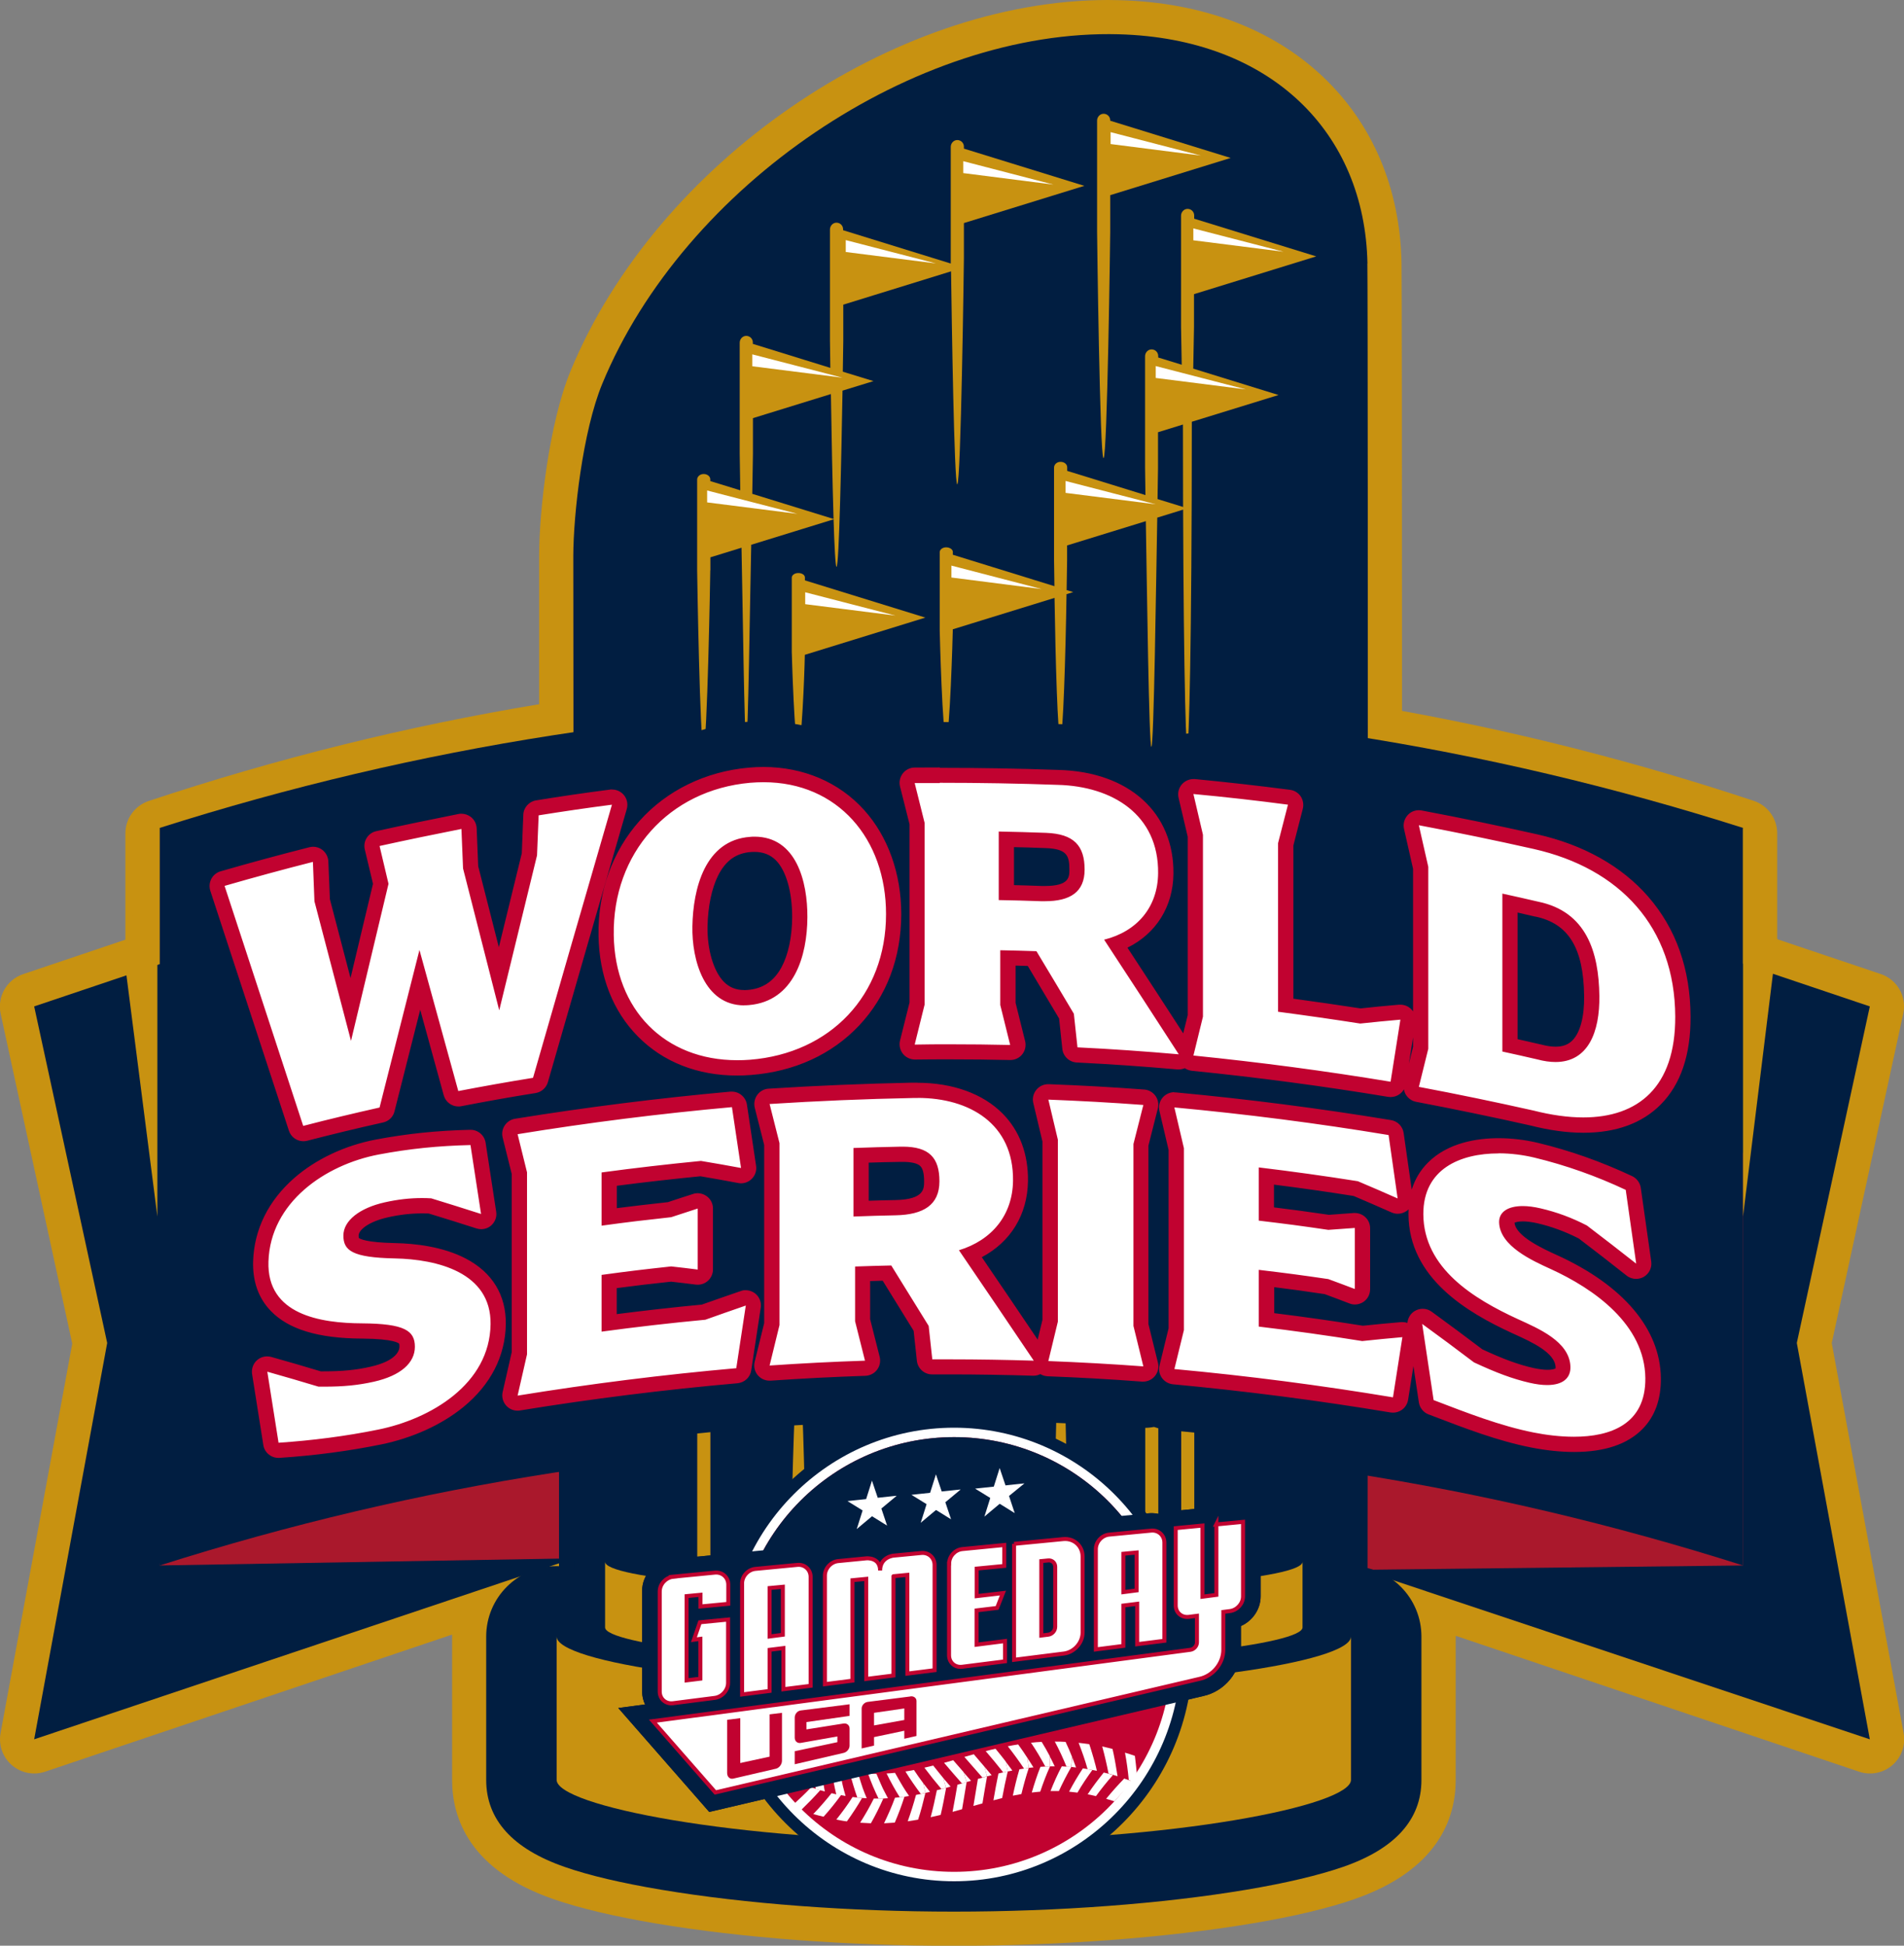 <?xml version="1.0" encoding="UTF-8"?><svg id="a" xmlns="http://www.w3.org/2000/svg" width="200" height="204.37" viewBox="0 0 200 204.37"><rect x="0" y="0" width="200" height="204.37" fill="#808080" stroke="none"/><g id="b"><path d="M192.4,141.12l7.52-34.65c.39-1.79-.63-3.58-2.36-4.16l-10.88-3.66v-11.12c0-1.55-.99-2.92-2.46-3.41-12.15-4.04-24.49-7.19-36.95-9.45,0-24.33-.02-45.43-.05-47.07-.16-7.82-3.02-14.58-8.27-19.55C133.65,3.03,126.27.26,117.62.02c-.41-.01-.82-.02-1.22-.02-22.65,0-47.45,17.11-56.46,38.95-2.27,5.49-3.3,14.67-3.31,19.44,0,1.11,0,8.03,0,15.58-13.83,2.29-27.53,5.68-41,10.16-1.47.49-2.46,1.86-2.46,3.41v11.16l-10.74,3.62c-1.73.58-2.75,2.38-2.36,4.16l7.52,34.65L.06,182.04c-.23,1.25.22,2.53,1.18,3.36.66.57,1.5.88,2.35.88.38,0,.77-.06,1.15-.19l42.75-14.4c0,.07,0,.14,0,.21v15.06c0,4.03,1.85,9.48,10.68,12.53,2.74.95,6.35,1.8,10.71,2.54,9.02,1.52,20.15,2.35,31.32,2.35s22.3-.84,31.32-2.35c4.36-.73,7.97-1.59,10.71-2.54,8.82-3.05,10.68-8.5,10.68-12.53v-15.06s0-.06,0-.08l42.37,14.27c.37.13.76.19,1.15.19.85,0,1.69-.3,2.35-.88.96-.83,1.41-2.11,1.18-3.36l-7.54-40.92Z" fill="#c89211"/><polygon points="152.81 91.03 196.41 105.71 188.74 141.06 196.41 182.69 141.91 164.5 152.81 91.03" fill="#011e41"/><polygon points="141.65 122.34 183.09 121.09 183.09 164.43 141.65 164.9 141.65 122.34" fill="#aa182c"/><polygon points="47.19 91.03 3.59 105.71 11.26 141.06 3.59 182.69 60.29 163.68 47.19 91.03" fill="#011e41"/><polygon points="60.29 121.13 19.74 120.27 16.78 164.43 60.29 163.68 60.29 121.13" fill="#aa182c"/><path d="M183.09,164.43c-54.36-17.29-111.96-17.29-166.31,0v-77.47c54.36-17.29,111.96-17.29,166.31,0v77.47" fill="#011e41"/><path d="M100.19,200.79c-10.98,0-21.9-.82-30.73-2.3-4.17-.7-7.58-1.5-10.13-2.39-5.48-1.9-8.26-4.97-8.26-9.14v-15.06c0-4.09,3.31-7.4,7.4-7.4,2.12,0,4.04.89,5.39,2.33,3.93,1.23,17.14,3.18,36.33,3.18s32.4-1.95,36.33-3.18c1.35-1.43,3.26-2.33,5.39-2.33,4.09,0,7.4,3.31,7.4,7.4v15.06c0,4.17-2.78,7.25-8.26,9.14-2.56.88-5.97,1.69-10.13,2.39-8.83,1.48-19.74,2.3-30.73,2.3" fill="#011e41"/><path d="M100.19,182.1c-9.06,0-17.92-.45-24.95-1.28-3.41-.4-6.19-.86-8.25-1.38-1.4-.35-2.49-.73-3.43-1.19-4.49-2.2-4.84-6.15-4.84-7.31v-18.27c0-4.09,3.31-1.16,7.4-1.16,1.65,0,3.17,5.66,4.39,6.57,3.48.76,14.18,1.72,29.67,1.72s26.19-.96,29.67-1.72c1.23-.91,2.75-1.44,4.39-1.44,4.09,0,7.4,3.31,7.4,7.4v6.9c0,1.16-.35,5.11-4.84,7.31-.94.46-2.03.84-3.43,1.19-2.06.52-4.84.98-8.25,1.38-7.02.82-15.88,1.28-24.95,1.28" fill="#011e41"/><path d="M143.64,27.67c-.27-13.73-10.09-23.63-26.11-24.07-21.36-.59-45.66,15.85-54.27,36.72-2.05,4.97-3.03,13.68-3.04,18.08-.01,5.69.15,116.98.01,121.13-.46,14.52,23.62,6.47,40.23,6.94,21.36.59,28.32-3.25,28.32-3.25,2.03-4.92,14.82.23,14.85-4.13.04-5.75.09-146.84,0-151.41" fill="#011e41"/><path d="M100.19,177.4c-23.04,0-41.72-2.8-41.72-5.51v15.06c0,2.71,18.68,6.43,41.72,6.43s41.72-3.72,41.72-6.43v-15.06c0,2.71-18.68,5.51-41.72,5.51" fill="#c89211"/><path d="M100.19,174.7c20.23,0,36.63-2.01,36.63-3.76v-6.9c0,1.75-16.4,3.16-36.63,3.16s-36.63-1.42-36.63-3.16v6.9c0,1.75,16.4,3.76,36.63,3.76" fill="#c89211"/><path d="M115.92,48.11c.39.01.7-23.37.7-23.75v-3.86l12.65-3.91-12.65-3.91v-.04c0-.39-.32-.7-.71-.69-.38.01-.67.34-.67.72v11.66c0,.38.29,23.77.67,23.78" fill="#c89211"/><path d="M125.44,30.89l12.82-3.96-12.82-3.96v-.34c0-.39-.32-.7-.71-.69-.38.01-.67.34-.67.72v11.66c0,.11.03,1.75.07,3.99l-2.47-.76v-.16c0-.39-.32-.7-.71-.69-.38.01-.67.34-.67.72v11.66c0,.08.01,1.21.04,2.92l-8.22-2.54v-.38c0-.32-.32-.58-.71-.57-.38,0-.67.28-.67.6v9.73c0,.07.01,1.12.04,2.73l-10.67-3.3v-.29c0-.27-.32-.49-.71-.49-.38,0-.67.24-.67.51v8.26c0,.27.29,11.22.67,11.23.39,0,.7-10.93.7-11.2v-.19l10.69-3.3c.1,6.51.33,14.69.61,14.69.29,0,.55-8.7.65-15.08l.7-.22-.69-.21c.03-1.82.05-3.03.05-3.1v-1.59l8.27-2.55c.11,6.54.33,23.7.58,23.71.27,0,.5-17.55.62-24.08l3.17-.98-3.14-.97c.03-1.91.05-3.19.05-3.28v-3.74l2.62-.81c0,22.48.27,33.86.45,33.86.18,0,.48-10.57.48-34.15l9.11-2.81-8.96-2.77c.05-2.42.08-4.22.08-4.34v-3.46Z" fill="#c89211"/><path d="M124.07,163.28c0,.39.32.7.71.69.38-.01.67-.34.67-.72v-17.19c0-.38-.29-30.73-.67-30.74-.39-.01-.7,30.32-.7,30.71v17.25Z" fill="#c89211"/><path d="M120.29,163.94c0,.39.32.7.71.69.38-.01.67-.34.67-.72v-16.86c0-.38-.29-16.22-.67-16.23-.39-.01-.7,15.81-.7,16.19v16.92Z" fill="#c89211"/><path d="M110.74,164.71c0,.32.32.58.71.57.38,0,.67-.28.67-.6v-6.15c0-.32-.29-18.47-.67-18.48-.39,0-.7,18.13-.7,18.45v6.2Z" fill="#c89211"/><path d="M98.73,158.25v6.87c0,.27.32.49.71.49.38,0,.67-.24.67-.51v-6.83c0-.27-.29-13.61-.67-13.62-.39,0-.7,13.33-.7,13.6" fill="#c89211"/><path d="M83.18,158.11v6.38c0,.26.32.47.71.46.38,0,.67-.23.67-.48v-6.34c0-.25-.29-14.82-.67-14.83-.39,0-.71,14.55-.71,14.81" fill="#c89211"/><path d="M74.62,59.9v-1.36l3.27-1.01c.12,5.5.3,20.33.49,20.34.21,0,.4-15.06.53-20.65l8.65-2.67c.09,2.92.2,4.98.31,4.99.27,0,.51-11.51.63-18.51l3.25-1-3.22-.99c.03-1.89.05-3.15.05-3.24v-3.8l11.32-3.5c.07,5.12.33,22.36.65,22.37.39.01.7-23.37.7-23.75v-3.69l12.65-3.91-12.65-3.91v-.21c0-.39-.32-.7-.71-.69-.38.01-.67.34-.67.72v11.66s0,.24,0,.59l-11.31-3.5v-.1c0-.39-.32-.7-.71-.69-.38.01-.67.34-.67.72v11.66c0,.08.01,1.18.04,2.87l-8.14-2.52v-.15c0-.39-.32-.7-.71-.69-.38.01-.67.34-.67.72v11.66c0,.1.02,1.64.06,3.84l-3.15-.97v-.18c0-.32-.32-.57-.71-.56-.38,0-.67.28-.67.58v9.52c0,.31.29,18.53.67,18.53.39,0,.71-18.19.71-18.51M79.09,47.68v-3.76l8.19-2.53c.06,3.99.16,9.28.28,13.12l-8.54-2.64c.04-2.39.07-4.09.07-4.2" fill="#c89211"/><path d="M73.95,163.96c.38,0,.67-.28.67-.58v-13.82c0-.31-.29-14.49-.67-14.49-.39,0-.71,14.15-.71,14.47v13.87c0,.32.32.57.71.56" fill="#c89211"/><path d="M84.55,60.96v-.31c0-.26-.32-.47-.71-.46-.38,0-.67.23-.67.48v7.81c0,.25.29,9.92.67,9.93.36,0,.66-7.4.7-9.63l12.66-3.91-12.65-3.91Z" fill="#c89211"/><path d="M29.24,154.75c-1.56,0-2.92-1.14-3.16-2.7l-1.18-7.46c-.17-1.08.22-2.17,1.04-2.9.59-.53,1.35-.81,2.13-.81.29,0,.58.04.87.12,2.02.57,3.12.89,4.99,1.46h.08c1.42,0,2.5-.07,3.56-.25-4.8-.09-8.16-1.2-10.28-3.4-1.59-1.65-2.38-3.87-2.3-6.41.12-3.77,1.8-7.18,4.85-9.85.46-.4.94-.78,1.45-1.14-1.13-.2-2.1-1.01-2.48-2.16-2.75-8.4-5.5-16.81-8.25-25.21-.27-.83-.19-1.73.21-2.49.41-.77,1.11-1.34,1.94-1.58,3.1-.9,6.25-1.76,9.38-2.55.26-.07.52-.1.79-.1.68,0,1.36.22,1.92.64.77.58,1.25,1.48,1.28,2.44l.15,3.79c.17.64.34,1.29.51,1.93.26-1.1.53-2.2.79-3.3l-.77-3.22c-.2-.84-.05-1.72.4-2.45.46-.73,1.19-1.24,2.03-1.43,2.87-.63,5.79-1.23,8.66-1.8.21-.04.41-.06.62-.06.71,0,1.42.24,1.99.69.73.58,1.18,1.45,1.22,2.39l.15,3.81c.18.71.36,1.41.54,2.12.28-1.16.57-2.31.85-3.47l.15-3.88c.06-1.52,1.19-2.79,2.69-3.04,2.58-.42,5.21-.8,7.81-1.14.14-.02.28-.03.41-.03.93,0,1.82.4,2.43,1.12.34.39.57.86.68,1.34,2.93-2.64,6.76-4.36,11.12-4.75.57-.05,1.14-.08,1.7-.08,4.64,0,8.81,1.78,11.74,5.03.74.81,1.38,1.71,1.94,2.67l-.91-3.65c-.24-.95-.03-1.96.57-2.74.6-.78,1.53-1.24,2.51-1.24.88,0,1.77-.01,2.65-.01,4.16,0,8.37.08,12.53.22,4.74.12,8.58,1.86,10.95,4.7-.16-.94.11-1.92.74-2.64.61-.7,1.49-1.1,2.41-1.1.1,0,.2,0,.3.01,3.34.31,6.72.69,10.06,1.13.91.12,1.72.62,2.24,1.38.51.76.68,1.7.45,2.59l-.94,3.65v14.51c1.83.26,3.67.53,5.5.81,1.44-.15,2.3-.23,3.86-.37,0,0,0,0,0,0v-12.51l-.91-4.01c-.24-1.05.07-2.16.82-2.93.61-.63,1.44-.98,2.31-.98.2,0,.4.02.6.06,4.05.77,8.14,1.61,12.16,2.51,10.84,2.44,17.34,10.19,17.38,20.72.02,4.45-1.2,7.94-3.61,10.37-1.83,1.84-4.31,2.97-7.24,3.32,1.28.49,2.55,1.03,3.81,1.62.98.46,1.66,1.38,1.81,2.45l1.1,7.75c.18,1.3-.44,2.57-1.57,3.23-.37.21-.77.35-1.18.4,2.43,2.61,3.73,5.6,3.76,8.81.04,3.34-1.29,5.39-2.41,6.53-1.88,1.9-4.67,2.87-8.29,2.87h0c-1.52,0-3.14-.17-4.83-.5-3.65-.72-7.17-2.07-10.57-3.38l-.48-.18c-.44-.17-.84-.43-1.15-.76-.04.03-.08.06-.12.09-.55.4-1.21.61-1.88.61-.18,0-.35-.01-.53-.04-7.51-1.25-15.16-2.24-22.73-2.94-.56-.05-1.1-.25-1.55-.57-.43.21-.91.32-1.4.32-.08,0-.16,0-.24,0-3.27-.24-6.59-.43-9.86-.55-.26-.01-.51-.05-.76-.12-.22.05-.44.07-.66.07-.03,0-.07,0-.1,0-2.88-.09-5.81-.14-8.7-.14-.61,0-1.22,0-1.83,0h-.02c-1.64,0-3.01-1.23-3.19-2.86l-.3-2.79c-.53-.87-.98-1.59-1.42-2.3v.35l.95,3.76c.24.94.04,1.94-.55,2.71-.58.77-1.49,1.24-2.45,1.27-3.29.11-6.62.28-9.9.51-.07,0-.15,0-.22,0-.55,0-1.08-.14-1.55-.4-.47.36-1.05.6-1.67.65-7.58.67-15.23,1.63-22.74,2.85-.17.03-.34.04-.51.04-.88,0-1.73-.36-2.34-1.01-.34-.36-.58-.79-.73-1.25-.5.54-1.04,1.05-1.64,1.54-2.48,2.02-5.79,3.53-9.32,4.25-3.52.71-7.08,1.18-10.89,1.43-.07,0-.14,0-.21,0M145.5,128.8c0,.06,0,.12,0,.17v6.41c0,.77-.28,1.5-.76,2.07.62-.06,1.22-.12,1.99-.18.26-.39.6-.72,1.01-.97.51-.31,1.09-.46,1.66-.46.1,0,.21,0,.31.02-1.64-1.78-2.93-4.02-3.29-6.8-.31-.04-.62-.12-.92-.25,0,0,0,0-.01,0M105.41,132.5c.84,1.23,1.68,2.47,2.52,3.71v-6.4c-.66,1.03-1.51,1.94-2.52,2.69M76.23,125.64c.18.4.27.84.27,1.29v6.41c0,.37-.07.74-.19,1.08.3-.1.63-.22.99-.34.34-.12.69-.17,1.04-.17.11,0,.23,0,.34.02v-8.16c-.27.07-.55.11-.84.11-.19,0-.39-.02-.58-.05-.38-.07-.71-.13-1.03-.19M48.3,130.17c1.55.59,2.85,1.4,3.86,2.39v-2.28c-.5.29-1.06.44-1.63.44-.33,0-.66-.05-.98-.15-.46-.15-.87-.28-1.25-.4M43.41,129.09c1.13.1,2.18.28,3.16.53-.55-.17-1.13-.35-1.82-.56-.14,0-.28,0-.42,0-.31,0-.61.01-.92.03M92.86,124.47c.35,0,.73-.02,1.16-.03.84-.02,1.27-.13,1.45-.21,0-.04,0-.1,0-.16,0-.17,0-.29-.02-.39-.14-.02-.35-.04-.64-.04h-.13c-.71.01-1.29.03-1.83.04v.79ZM148.43,117.3c.31.42.53.92.6,1.46l.26,1.81c1.2-1.05,2.7-1.8,4.45-2.22-1.77-.36-3.54-.71-5.3-1.05,0,0-.01,0-.01,0M50.76,117.37c.25.11.47.26.68.43.07-.16.15-.31.25-.46.04-.06.07-.11.11-.16-.35.06-.7.13-1.05.19M42.98,117.11c-.04.15-.09.29-.14.43,1.13-.14,2.27-.25,3.44-.33-.58-.41-1.02-1.02-1.23-1.76l-.86-3.12c-.4,1.59-.81,3.19-1.21,4.79M101.56,112.88c1.95.63,3.63,1.63,4.95,2.96.19.2.38.4.55.6l-.05-.21c-.23-.97,0-2,.64-2.78.61-.74,1.52-1.17,2.48-1.17.04,0,.08,0,.12,0,.24,0,.48.02.72.03-.53-.51-.89-1.2-.97-1.98l-.3-2.84c-.47-.79-.94-1.58-1.41-2.37v.02l.95,3.82c.24.97.02,2-.61,2.78-.61.76-1.53,1.2-2.5,1.2-.02,0-.05,0-.07,0-1.49-.03-2.99-.06-4.48-.07M62.09,103.58c-1.02,3.52-2.03,7.03-3.03,10.52-.12.42-.32.8-.59,1.13,4.33-.64,8.68-1.19,13.03-1.65-4.56-1.64-7.94-5.22-9.41-9.99M93.81,105.57c-1.69,2.93-4.19,5.3-7.27,6.87,2.5-.12,5-.21,7.49-.27-.17-.14-.32-.3-.46-.47-.62-.78-.84-1.8-.6-2.77l.84-3.36ZM162.18,108.15s.08.02.11.03c.42.11.79.17,1.09.17.46,0,.58-.12.64-.19.37-.37.79-1.52.76-3.52-.06-5.22-1.85-6.36-3.78-6.77v10.02c.35.08.73.17,1.17.27M120.67,100.03c.83,1.26,1.65,2.53,2.47,3.79v-6.33c-.66.98-1.49,1.84-2.47,2.54M79.24,91.08c-.07,0-.15,0-.23,0-2.69.18-3.06,4.44-3.1,6.26-.04,1.95.47,3.86,1.25,4.64.23.24.49.39,1,.39.08,0,.15,0,.23-.01,2.76-.24,3.19-3.89,3.2-6.04.01-2.17-.48-4.08-1.24-4.85-.21-.21-.49-.4-1.12-.4M109.44,91.45c.1,0,.21,0,.31,0,.48,0,.79-.04.97-.09,0-.01,0-.02,0-.03,0-.26-.02-.43-.04-.54-.15-.04-.44-.1-.93-.12-.63-.02-1.16-.04-1.65-.06v.79c.4.01.84.03,1.34.04" fill="#fff"/><path d="M80.21,82.16c7.8,0,12.87,5.97,12.86,13.86,0,8.54-5.87,14.62-14.28,15.29-.46.04-.91.05-1.36.05-7.6,0-12.83-5.29-12.96-13.13-.14-8.61,5.78-15.25,14.32-16.01.48-.04.95-.06,1.41-.06M78.17,105.59c.16,0,.33,0,.51-.02,4.73-.41,6.11-5.16,6.13-9.22.02-3.75-1.16-8.47-5.57-8.47-.14,0-.29,0-.44.02-4.79.33-6.01,5.5-6.08,9.39-.07,3.53,1.24,8.31,5.45,8.31M98.71,82.22c4.14,0,8.27.07,12.41.22,5.71.15,10.59,3.12,10.52,9.29-.04,3.57-2.22,6.11-5.67,6.97,2.63,4,5.24,8.02,7.84,12.04-3.54-.31-7.09-.56-10.64-.73-.15-1.41-.23-2.12-.38-3.54-1.3-2.19-2.61-4.38-3.93-6.57-1.52-.05-2.28-.07-3.8-.1v5.75c.42,1.68.63,2.52,1.04,4.2-2.11-.05-4.22-.07-6.33-.07-1.23,0-2.47,0-3.7.02.42-1.68.63-2.52,1.04-4.19v-19.11c-.42-1.67-.63-2.5-1.04-4.17.88,0,1.75-.01,2.63-.01M109.75,94.66c2.66,0,4.18-.96,4.18-3.32,0-2.52-1.13-3.75-4.05-3.86-1.99-.07-2.98-.1-4.97-.14v7.2c1.77.03,2.66.06,4.43.12.14,0,.28,0,.42,0M125.35,83.4c3.32.31,6.63.69,9.94,1.12-.42,1.62-.62,2.43-1.04,4.04v17.71c2.88.38,5.75.79,8.63,1.24,1.69-.18,2.53-.26,4.22-.41-.41,2.61-.62,3.91-1.03,6.52-6.88-1.14-13.77-2.06-20.71-2.75.4-1.63.6-2.45,1-4.08v-19.11c-.4-1.71-.6-2.57-1-4.27M64.28,84.52h0M64.28,84.52c-2.78,9.56-5.54,19.12-8.29,28.69-2.62.42-5.24.89-7.85,1.39-1.36-4.94-2.72-9.88-4.08-14.82-1.4,5.51-2.8,11.03-4.19,16.55-2.68.6-5.36,1.24-8.02,1.93-2.75-8.41-5.5-16.81-8.26-25.21,3.08-.89,6.17-1.73,9.28-2.52.07,1.66.1,2.48.16,4.14,1.28,4.89,2.56,9.77,3.84,14.66,1.31-5.5,2.62-11,3.94-16.5-.38-1.59-.57-2.38-.94-3.97,2.86-.63,5.72-1.22,8.6-1.79.07,1.66.1,2.49.16,4.15,1.27,4.97,2.53,9.93,3.8,14.9,1.32-5.42,2.64-10.85,3.97-16.27.07-1.68.1-2.52.17-4.21,2.56-.41,5.14-.79,7.71-1.12M149.04,86.68c4.03.77,8.05,1.59,12.05,2.49,9.06,2.04,14.84,8.2,14.88,17.61.03,7.41-3.9,10.59-9.66,10.59-1.61,0-3.37-.25-5.22-.72-4.01-.9-8.02-1.73-12.05-2.49.4-1.6.59-2.4.99-4v-19.11c-.4-1.75-.59-2.62-.99-4.36M163.39,111.55c3.43,0,4.66-3.14,4.61-6.95-.06-4.6-1.37-8.85-6.42-9.89-1.51-.35-2.26-.52-3.77-.85v16.59c1.46.32,2.19.48,3.65.82.71.19,1.35.28,1.93.28M147.1,107.1h0M96.39,115.32c5.45,0,10.1,2.72,10.02,8.71-.05,3.62-2.24,6.24-5.68,7.29,2.63,3.86,5.25,7.72,7.86,11.6-2.93-.09-5.86-.14-8.8-.14-.62,0-1.24,0-1.86,0-.15-1.41-.23-2.11-.38-3.51-1.57-2.55-2.36-3.82-3.93-6.35-1.52.03-2.28.06-3.8.11v5.75c.42,1.66.63,2.48,1.04,4.14-3.34.11-6.68.28-10.02.51.42-1.7.63-2.55,1.04-4.25v-19.11c-.42-1.64-.63-2.47-1.04-4.11,5.01-.32,10.01-.53,15.03-.63.17,0,.34,0,.52,0M89.65,127.78c1.77-.07,2.66-.09,4.43-.13,2.92-.06,4.6-1.09,4.6-3.57s-1.08-3.64-3.86-3.64c-.06,0-.13,0-.2,0-1.99.04-2.98.07-4.97.14v7.2M110.12,115.5c3.33.13,6.65.31,9.98.56-.42,1.64-.63,2.46-1.04,4.1v19.11c.42,1.7.63,2.55,1.04,4.25-3.32-.25-6.65-.44-9.98-.56.4-1.66.6-2.48,1-4.14v-19.11c-.4-1.69-.6-2.53-1-4.22M76.88,116.26c.38,2.57.58,3.85.96,6.42-1.68-.31-2.53-.46-4.21-.75-3.49.34-6.97.74-10.44,1.21v5.59c2.92-.39,4.39-.57,7.31-.89,1.12-.37,1.67-.55,2.79-.91v6.41c-1.12-.14-1.67-.21-2.79-.33-2.93.32-4.39.49-7.31.89v5.96c3.62-.49,7.26-.91,10.9-1.25,1.7-.61,2.55-.9,4.25-1.49-.4,2.63-.6,3.95-1,6.58-7.7.68-15.34,1.64-22.97,2.88.4-1.74.6-2.61.99-4.34v-19.11c-.4-1.61-.6-2.41-.99-4.01,7.48-1.22,14.97-2.16,22.51-2.84M123.35,116.32c7.54.7,15.03,1.66,22.51,2.9.38,2.66.57,4,.95,6.66-1.67-.74-2.51-1.1-4.18-1.81-3.46-.55-6.93-1.03-10.41-1.45v5.59c2.93.35,4.39.54,7.31.97,1.11-.08,1.67-.12,2.78-.2v6.41c-1.11-.42-1.67-.63-2.78-1.04-2.92-.43-4.38-.62-7.31-.97v5.96c3.63.43,7.26.94,10.87,1.52,1.69-.18,2.53-.26,4.22-.41-.4,2.53-.6,3.79-.99,6.32-7.63-1.27-15.26-2.26-22.96-2.97.4-1.64.6-2.45,1-4.09v-19.11c-.4-1.71-.6-2.56-1-4.27M49.42,120.27c.45,2.9.67,4.34,1.11,7.24-2.1-.67-3.14-1-5.23-1.64-.32-.02-.64-.03-.96-.03-1.28,0-2.55.14-3.93.45-2.63.58-4.34,1.91-4.34,3.49s.93,2.31,5.41,2.4c4.39.09,10.12,1.44,10.05,6.9-.09,6.32-6.32,9.97-11.81,11.08-3.45.7-6.92,1.14-10.46,1.38-.39-2.49-.79-4.97-1.18-7.46,2.15.61,3.22.92,5.38,1.57.19,0,.38,0,.56,0,2.07,0,3.59-.15,5.25-.52,2.83-.64,4.31-1.98,4.31-3.67s-1.08-2.43-5.54-2.46c-4.37-.02-10.03-.9-9.84-6.5.2-6.21,5.96-10.16,11.56-11.23,3.27-.62,6.31-.93,9.67-1M157.42,121.14c1.29,0,2.58.17,3.75.45,3.28.79,6.52,1.94,9.6,3.39.37,2.58.73,5.16,1.1,7.75-2.07-1.62-3.1-2.43-5.18-4.01-1.59-.82-3.15-1.4-4.87-1.8-.68-.16-1.31-.24-1.86-.24-1.57,0-2.53.62-2.49,1.74.09,2.46,3.46,3.98,5.41,4.87,4.56,2.08,9.89,5.83,9.95,11.46.05,4.86-3.69,6.16-7.5,6.16-1.46,0-2.94-.19-4.21-.44-3.54-.7-7.08-2.09-10.53-3.41-.4-2.67-.8-5.33-1.2-8,2.18,1.59,3.27,2.4,5.44,4.04,2.39,1.11,4.03,1.72,5.83,2.14.7.16,1.31.24,1.85.24,1.64,0,2.5-.72,2.45-1.95-.1-2.63-3.37-3.99-5.53-4.98-4.61-2.11-9.89-5.33-9.92-11.01-.02-4.78,3.9-6.38,7.89-6.38M78.34,137.12h0M147.3,140.44h0M80.21,75.75c-.65,0-1.32.03-1.98.09-3.83.34-7.31,1.56-10.26,3.45-1-.71-2.21-1.14-3.51-1.17-.06,0-.12,0-.19,0-.07,0-.14,0-.21,0-.24,0-.49.03-.72.06-2.6.34-5.22.72-7.81,1.14-1.56.25-2.92,1.06-3.88,2.2-.97-.56-2.08-.85-3.2-.85-.41,0-.83.04-1.24.12-2.9.57-5.84,1.18-8.73,1.82-1.3.29-2.47.97-3.36,1.94-.72-.27-1.49-.41-2.27-.41-.52,0-1.05.06-1.57.2-3.17.8-6.36,1.67-9.49,2.58-1.67.48-3.07,1.63-3.88,3.16-.81,1.54-.96,3.34-.42,4.99,2.79,8.51,5.57,16.99,8.25,25.21.15.44.33.86.56,1.25-2.81,3.03-4.41,6.8-4.54,10.8-.1,3.12.81,5.46,1.9,7.11-1.55,1.45-2.28,3.58-1.95,5.68l1.18,7.46c.5,3.13,3.2,5.41,6.33,5.41.14,0,.28,0,.43-.01,3.95-.26,7.65-.75,11.32-1.49,3.74-.76,7.27-2.31,10.06-4.4,1,.61,2.15.93,3.33.93.34,0,.69-.03,1.03-.08,7.43-1.21,15.01-2.16,22.51-2.82.58-.05,1.13-.18,1.65-.37.42.09.85.13,1.28.13.15,0,.3,0,.45-.02,3.24-.23,6.54-.39,9.78-.5,1.24-.04,2.43-.44,3.43-1.13.99.63,2.17.99,3.42.99.01,0,.03,0,.04,0,.6,0,1.21,0,1.82,0,2.85,0,5.74.05,8.59.14.07,0,.14,0,.21,0,.18,0,.37,0,.55-.02.25.04.5.06.75.07,3.24.12,6.51.31,9.74.55.16.01.32.02.48.02.38,0,.76-.03,1.13-.1.49.17,1,.29,1.53.33,7.5.69,15.07,1.68,22.5,2.91.35.06.7.09,1.05.09.59,0,1.18-.08,1.75-.24.08.04.16.07.25.1l.48.18c3.53,1.35,7.18,2.76,11.1,3.53,1.89.37,3.73.56,5.45.56,4.51,0,8.06-1.29,10.57-3.82,1.55-1.57,3.39-4.37,3.34-8.82-.03-2.85-.83-5.54-2.34-7.99,1.06-1.35,1.55-3.09,1.3-4.85l-1.1-7.75c-.16-1.12-.6-2.15-1.27-3.02.71-.49,1.38-1.04,1.99-1.66,3.04-3.05,4.57-7.31,4.55-12.65-.03-6.09-1.97-11.54-5.63-15.75-3.45-3.97-8.38-6.77-14.25-8.09-4.06-.91-8.19-1.76-12.27-2.54-.4-.08-.8-.11-1.19-.11-1.72,0-3.39.7-4.61,1.96-1.5,1.56-2.12,3.76-1.64,5.87l.83,3.66v9.23c-.19.02-.38.04-.58.06-.79-.12-1.58-.24-2.37-.35v-11.32l.84-3.26c.46-1.78.13-3.66-.9-5.18-1.03-1.52-2.66-2.53-4.48-2.76-3.37-.44-6.79-.83-10.17-1.15-.2-.02-.4-.03-.6-.03-1.62,0-3.18.62-4.37,1.72-2.71-1.66-6.01-2.58-9.66-2.68-4.18-.15-8.43-.22-12.61-.22-.89,0-1.78,0-2.68.01-1.97.01-3.82.93-5.02,2.49-.11.14-.22.29-.31.44-3.03-1.95-6.63-3-10.49-3" fill="#011e41"/><path d="M29.24,152.34c-.39,0-.73-.28-.79-.68l-1.18-7.46c-.04-.27.06-.54.26-.72.15-.13.34-.2.53-.2.07,0,.15.01.22.03,2.14.61,3.2.92,5.29,1.54.15,0,.3,0,.44,0,2.03,0,3.5-.15,5.07-.5,1.38-.31,3.69-1.1,3.69-2.89,0-.76,0-1.63-4.74-1.66-4.35-.02-7.3-.9-9.01-2.67-1.14-1.19-1.69-2.76-1.63-4.66.1-3.09,1.49-5.9,4.03-8.12,2.17-1.91,5.08-3.28,8.19-3.87,3.22-.61,6.34-.94,9.8-1.02h.02c.39,0,.73.29.79.68l1.11,7.24c.04.27-.06.55-.27.73-.15.13-.33.19-.52.19-.08,0-.17-.01-.25-.04-2.06-.66-3.09-.98-5.13-1.6-.28-.01-.55-.02-.83-.02-1.23,0-2.46.14-3.75.43-2.22.49-3.72,1.58-3.72,2.71,0,.74,0,1.5,4.63,1.6,6.95.14,10.9,2.95,10.83,7.71-.04,3.1-1.49,5.91-4.17,8.1-2.18,1.78-5.12,3.11-8.28,3.75-3.41.69-6.87,1.15-10.57,1.39-.02,0-.04,0-.05,0M165.34,151.7c-1.34,0-2.85-.16-4.37-.46-3.45-.68-6.87-1.99-10.18-3.26l-.48-.18c-.27-.1-.46-.34-.51-.63l-1.2-8c-.05-.32.1-.64.38-.8.13-.08.27-.12.41-.12.17,0,.33.05.47.15,2.16,1.58,3.23,2.38,5.38,4,2.33,1.09,3.91,1.66,5.6,2.05.62.14,1.18.21,1.67.21.67,0,1.18-.14,1.43-.4.16-.17.23-.4.22-.71-.08-2.01-2.77-3.24-4.74-4.14l-.32-.15c-4.45-2.04-10.36-5.48-10.38-11.73,0-2,.61-3.63,1.83-4.86,1.92-1.93,4.79-2.33,6.86-2.33,1.29,0,2.65.16,3.94.47,3.29.79,6.57,1.95,9.75,3.45.24.11.41.35.45.61l1.1,7.74c.05.32-.11.64-.39.81-.12.07-.26.11-.4.11-.18,0-.35-.06-.49-.17-2.06-1.62-3.08-2.41-5.11-3.96-1.55-.79-3.02-1.33-4.62-1.7-.61-.14-1.18-.21-1.68-.21-.71,0-1.27.15-1.52.42-.08.08-.18.22-.17.49.07,1.95,3.21,3.38,4.9,4.15l.05.02c3.86,1.76,10.35,5.68,10.42,12.18.02,2.01-.56,3.63-1.72,4.81-1.41,1.43-3.63,2.16-6.58,2.16h0ZM146.31,147.57s-.09,0-.13-.01c-7.57-1.26-15.27-2.26-22.9-2.97-.23-.02-.44-.14-.58-.33-.14-.19-.18-.43-.13-.66l.98-4v-18.93l-.98-4.18c-.06-.25,0-.51.18-.71.15-.18.37-.27.6-.27.02,0,.05,0,.07,0,7.52.7,15.11,1.67,22.56,2.9.35.06.61.33.66.68l.95,6.66c.04.29-.08.58-.31.75-.14.11-.31.16-.48.16-.11,0-.22-.02-.32-.07-1.64-.72-2.45-1.08-4.08-1.77-3.11-.49-6.26-.94-9.39-1.32v3.97c2.46.3,3.89.49,6.53.88,1.06-.08,1.61-.12,2.7-.19.02,0,.04,0,.05,0,.2,0,.4.08.55.22.16.15.25.36.25.59v6.41c0,.26-.13.51-.35.66-.14.09-.29.14-.45.14-.1,0-.19-.02-.29-.05-1.08-.41-1.63-.62-2.69-1.01-2.55-.38-3.97-.57-6.31-.85v4.34c3.36.41,6.75.89,10.09,1.42,1.63-.17,2.46-.25,4.13-.4.02,0,.05,0,.07,0,.22,0,.43.09.59.25.17.18.24.43.21.67l-.99,6.32c-.03.21-.15.4-.32.53-.14.1-.3.15-.47.15M54.37,147.38c-.22,0-.43-.09-.58-.25-.18-.19-.26-.47-.2-.73l.97-4.26v-18.93l-.97-3.92c-.05-.22-.01-.45.11-.63.12-.19.32-.31.54-.35,7.46-1.21,15.05-2.17,22.57-2.85.02,0,.05,0,.07,0,.39,0,.73.29.79.68l.96,6.42c.04.26-.05.51-.24.69-.15.15-.35.23-.56.23-.05,0-.1,0-.15-.01-1.66-.31-2.48-.45-4.09-.73-3.19.31-6.42.68-9.61,1.1v3.97c2.34-.31,3.77-.48,6.34-.76,1.06-.35,1.62-.53,2.72-.88.08-.03.16-.04.24-.04.17,0,.33.05.47.15.21.15.33.39.33.65v6.41c0,.23-.1.45-.27.6-.15.13-.34.2-.53.2-.03,0-.07,0-.1,0-1.08-.14-1.64-.2-2.69-.32-2.65.29-4.07.46-6.51.78v4.34c3.29-.43,6.62-.81,9.92-1.12,1.65-.59,2.48-.88,4.17-1.46.08-.03.17-.04.26-.04.19,0,.37.06.51.19.21.18.32.46.28.74l-1,6.58c-.06.37-.35.65-.72.68-7.64.68-15.35,1.64-22.91,2.87-.04,0-.09.01-.13.01M120.04,144.33c-3.3-.25-6.65-.43-9.95-.56-.24,0-.46-.13-.61-.32-.07-.09-.12-.19-.14-.3-.02.05-.04.1-.06.15-.14.26-.41.41-.7.41,0,0-.02,0-.03,0-2.91-.09-5.86-.14-8.78-.14-.62,0-1.23,0-1.85,0,0,0,0,0,0,0-.41,0-.75-.31-.8-.72l-.36-3.33c-1.43-2.32-2.21-3.58-3.59-5.81-.99.02-1.65.04-2.56.07v4.88l1.02,4.05c.06.23,0,.48-.14.68-.15.19-.37.31-.61.32-3.32.11-6.68.28-9.99.51-.02,0-.04,0-.06,0-.24,0-.46-.1-.61-.29-.16-.2-.23-.46-.17-.71l1.02-4.15v-18.92l-1.02-4.01c-.06-.23-.01-.48.13-.67.14-.19.36-.31.6-.33,4.99-.32,10.06-.53,15.07-.63.17,0,.35,0,.53,0,3.5,0,6.49,1.07,8.4,3.01,1.64,1.66,2.45,3.85,2.42,6.51-.05,3.51-1.98,6.31-5.24,7.68,2.42,3.55,4.86,7.16,7.28,10.75.05.08.09.17.11.26l.97-3.99v-18.92l-.98-4.13c-.06-.24,0-.5.16-.69.15-.19.38-.29.62-.29.01,0,.02,0,.03,0,3.33.13,6.69.32,10.01.56.24.02.45.14.59.33.14.19.18.44.13.67l-1.02,4.01v18.92l1.02,4.16c.06.25,0,.51-.17.71-.15.18-.38.28-.61.28-.02,0-.04,0-.06,0M90.45,126.95c1.27-.04,2.13-.07,3.61-.1,3.36-.07,3.81-1.44,3.81-2.77,0-1.04-.21-1.75-.64-2.17-.46-.45-1.25-.67-2.41-.67h-.18c-1.71.03-2.67.06-4.19.11v5.6ZM31.85,119.06c-.34,0-.65-.22-.76-.55-2.75-8.41-5.5-16.81-8.26-25.21-.07-.21-.05-.43.05-.62.1-.19.28-.34.48-.4,3.07-.89,6.2-1.74,9.3-2.53.07-.02.13-.02.2-.02.17,0,.34.06.48.16.19.14.31.37.32.61l.16,4.05,3.01,11.48c1.05-4.4,2.1-8.8,3.15-13.2l-.9-3.78c-.05-.21-.01-.43.1-.61s.3-.31.51-.36c2.86-.63,5.75-1.23,8.61-1.79.05-.01.1-.02.16-.02.18,0,.35.06.5.17.18.15.29.36.3.6l.16,4.06c.99,3.9,1.99,7.8,2.98,11.7,1.06-4.36,2.12-8.71,3.19-13.06l.16-4.12c.01-.38.3-.7.67-.76,2.56-.41,5.16-.79,7.74-1.13.03,0,.07,0,.1,0,.23,0,.46.1.61.28.18.21.24.49.16.75-2.78,9.56-5.57,19.21-8.29,28.69-.09.3-.34.52-.64.57-2.6.42-5.23.88-7.82,1.39-.05.01-.1.01-.15.01-.35,0-.67-.24-.77-.59-1.09-3.97-2.18-7.93-3.27-11.9-1.15,4.54-2.3,9.07-3.44,13.61-.07.29-.31.52-.6.59-2.66.59-5.35,1.24-7.99,1.92-.07.02-.13.03-.2.03M166.31,118.17c-1.66,0-3.48-.25-5.42-.75-3.96-.89-8.01-1.72-12-2.48-.22-.04-.41-.17-.53-.35s-.16-.41-.1-.63l.97-3.9v-18.93l-.97-4.27c-.06-.26.02-.54.2-.73.15-.16.36-.24.58-.24.05,0,.1,0,.15.01,4.02.76,8.09,1.6,12.08,2.5,9.81,2.21,15.46,8.91,15.51,18.39.02,3.79-.96,6.71-2.91,8.66-1.8,1.81-4.34,2.73-7.55,2.73h0ZM158.61,109.8c1.09.24,1.79.4,3.03.69.65.18,1.23.26,1.75.26.98,0,1.75-.29,2.35-.9.98-1,1.49-2.81,1.46-5.24-.07-5.42-1.9-8.32-5.78-9.11-1.16-.27-1.87-.43-2.81-.64v14.95ZM146.07,114.43s-.09,0-.13-.01c-6.83-1.13-13.78-2.05-20.66-2.74-.23-.02-.44-.15-.57-.33-.07-.1-.11-.21-.13-.32-.02.05-.04.09-.07.14-.15.24-.41.39-.69.39-.02,0-.05,0-.07,0-3.51-.31-7.08-.55-10.61-.73-.39-.02-.72-.32-.76-.72l-.36-3.36c-1.2-2.02-2.4-4.03-3.61-6.04-.97-.03-1.64-.05-2.54-.07v4.84l1.02,4.11c.06.24,0,.5-.15.69-.15.19-.38.3-.63.3h-.02c-2.1-.05-4.22-.07-6.32-.07-1.22,0-2.46,0-3.68.03h-.01c-.24,0-.48-.11-.63-.3-.15-.19-.21-.45-.15-.69l1.02-4.1v-18.92l-1.02-4.07c-.06-.24,0-.49.14-.69.15-.19.38-.31.63-.31.88,0,1.76,0,2.64,0,4.13,0,8.31.07,12.44.22,6.92.18,11.36,4.14,11.29,10.1-.04,3.51-1.97,6.22-5.22,7.41,2.43,3.7,4.87,7.45,7.26,11.15.06.09.1.18.11.28l.95-3.89v-18.93l-.98-4.18c-.06-.25,0-.51.18-.71.15-.18.37-.27.6-.27.02,0,.05,0,.08,0,3.31.31,6.66.69,9.97,1.12.23.03.43.16.56.35.13.19.17.43.11.65l-1.01,3.95v16.91c2.61.35,5.24.73,7.84,1.13,1.63-.17,2.46-.25,4.13-.4.02,0,.05,0,.07,0,.22,0,.43.09.59.25.17.18.24.43.21.67l-1.03,6.52c-.03.21-.15.4-.32.52-.14.1-.3.15-.47.15M105.7,93.75c1.3.03,2.16.05,3.66.1.13,0,.26,0,.39,0,2.97,0,3.38-1.28,3.38-2.52,0-2.46-1.2-2.98-3.28-3.06-1.7-.06-2.66-.09-4.14-.12v5.6ZM77.44,112.16c-8.1,0-13.63-5.6-13.76-13.92-.15-9.1,6.04-16.02,15.05-16.82.5-.04,1-.07,1.48-.07,4.01,0,7.45,1.46,9.95,4.23,2.4,2.65,3.71,6.35,3.71,10.43,0,8.91-6.04,15.37-15.02,16.09-.48.04-.95.06-1.42.06h0ZM79.24,88.68c-.13,0-.26,0-.39.01-4.67.32-5.29,6.13-5.34,8.61-.04,2.08.44,4.85,1.93,6.37.74.75,1.62,1.12,2.72,1.12.14,0,.29,0,.44-.02,4.84-.42,5.39-6.03,5.4-8.42.02-2.91-.69-5.3-1.94-6.56-.74-.75-1.67-1.11-2.82-1.11" fill="#fff"/><path d="M80.21,82.16c7.8,0,12.87,5.97,12.86,13.86,0,8.54-5.87,14.62-14.28,15.29-.46.04-.91.05-1.36.05-7.6,0-12.84-5.29-12.96-13.13-.14-8.61,5.78-15.25,14.32-16.01.48-.04.95-.06,1.41-.06M78.17,105.59c.16,0,.33,0,.51-.02,4.73-.41,6.11-5.16,6.13-9.22.02-3.75-1.16-8.47-5.56-8.47-.14,0-.29,0-.44.02-4.79.33-6.01,5.5-6.08,9.39-.07,3.53,1.24,8.31,5.45,8.31M98.72,82.22c4.14,0,8.27.07,12.41.22,5.71.15,10.59,3.12,10.52,9.29-.04,3.57-2.22,6.11-5.67,6.97,2.63,4,5.24,8.02,7.84,12.04-3.54-.31-7.09-.56-10.64-.73-.15-1.41-.23-2.12-.38-3.53-1.3-2.19-2.61-4.38-3.93-6.57-1.52-.05-2.28-.07-3.8-.1v5.75c.42,1.68.63,2.52,1.04,4.2-2.11-.05-4.22-.07-6.33-.07-1.23,0-2.47,0-3.7.03.42-1.68.63-2.52,1.04-4.19v-19.11c-.42-1.67-.63-2.5-1.04-4.17.88,0,1.75,0,2.63,0M109.75,94.66c2.66,0,4.18-.96,4.18-3.32,0-2.52-1.13-3.75-4.05-3.86-1.99-.07-2.98-.1-4.97-.14v7.2c1.77.03,2.66.06,4.43.12.14,0,.28,0,.42,0M125.35,83.4c3.32.31,6.63.68,9.94,1.12-.42,1.62-.62,2.43-1.04,4.04v17.71c2.88.38,5.75.79,8.63,1.24,1.69-.18,2.53-.26,4.22-.41-.41,2.61-.62,3.91-1.03,6.52-6.88-1.14-13.77-2.05-20.71-2.75.4-1.63.6-2.45,1-4.08v-19.11c-.4-1.71-.6-2.57-1-4.27M64.28,84.52h0M64.28,84.52c-2.78,9.56-5.54,19.12-8.29,28.69-2.62.42-5.24.89-7.85,1.39-1.36-4.94-2.72-9.88-4.08-14.82-1.4,5.52-2.8,11.03-4.19,16.55-2.68.6-5.36,1.24-8.02,1.93-2.75-8.41-5.5-16.81-8.26-25.21,3.08-.89,6.17-1.73,9.28-2.52.07,1.66.1,2.48.16,4.14,1.28,4.89,2.56,9.77,3.84,14.66,1.31-5.5,2.62-11,3.94-16.5-.38-1.59-.57-2.38-.94-3.97,2.86-.63,5.72-1.22,8.6-1.79.07,1.66.1,2.49.17,4.15,1.27,4.97,2.53,9.93,3.8,14.9,1.32-5.42,2.64-10.84,3.97-16.27.07-1.68.1-2.52.17-4.21,2.56-.41,5.14-.79,7.71-1.12M149.04,86.68c4.03.76,8.05,1.59,12.05,2.49,9.06,2.04,14.84,8.2,14.88,17.61.03,7.41-3.9,10.59-9.66,10.59-1.61,0-3.37-.25-5.22-.72-4.01-.9-8.02-1.73-12.05-2.49.4-1.6.59-2.4.99-4v-19.11c-.4-1.75-.59-2.62-.99-4.36M163.39,111.55c3.43,0,4.66-3.14,4.61-6.95-.06-4.6-1.36-8.85-6.42-9.89-1.51-.35-2.26-.52-3.77-.85v16.59c1.46.32,2.19.48,3.65.82.71.19,1.35.28,1.93.28M147.1,107.1h0M96.39,115.32c5.45,0,10.1,2.72,10.02,8.71-.05,3.62-2.24,6.24-5.68,7.29,2.63,3.86,5.25,7.72,7.86,11.6-2.93-.09-5.86-.14-8.8-.14-.62,0-1.24,0-1.86,0-.15-1.41-.23-2.11-.38-3.51-1.57-2.55-2.36-3.82-3.93-6.35-1.52.03-2.28.06-3.8.11v5.75c.42,1.66.63,2.48,1.04,4.14-3.34.11-6.68.28-10.02.51.42-1.7.63-2.55,1.04-4.25v-19.11c-.42-1.64-.63-2.47-1.04-4.11,5.01-.32,10.01-.53,15.03-.63.17,0,.34,0,.52,0M89.65,127.78c1.77-.07,2.66-.09,4.43-.13,2.93-.06,4.6-1.09,4.6-3.57s-1.08-3.64-3.86-3.64c-.06,0-.13,0-.2,0-1.99.04-2.98.07-4.97.14v7.2M110.12,115.5c3.33.13,6.65.31,9.98.56-.42,1.64-.63,2.46-1.04,4.1v19.11c.42,1.7.63,2.55,1.04,4.25-3.32-.25-6.65-.43-9.98-.56.4-1.66.6-2.48,1-4.14,0-6.37,0-12.74,0-19.11-.4-1.69-.6-2.53-1-4.22M76.88,116.26c.38,2.57.58,3.85.96,6.42-1.68-.31-2.53-.46-4.21-.74-3.49.34-6.97.74-10.44,1.21v5.59c2.92-.4,4.39-.57,7.31-.89,1.12-.37,1.67-.55,2.79-.91v6.41c-1.12-.14-1.67-.21-2.79-.33-2.93.32-4.39.49-7.31.89v5.96c3.62-.49,7.26-.91,10.9-1.25,1.7-.61,2.55-.9,4.25-1.49-.4,2.63-.6,3.95-1,6.58-7.7.68-15.34,1.64-22.97,2.88.4-1.74.6-2.61.99-4.34v-19.11c-.4-1.61-.6-2.41-.99-4.01,7.48-1.22,14.97-2.16,22.51-2.84M123.35,116.32c7.54.7,15.03,1.66,22.51,2.9.38,2.66.57,4,.95,6.66-1.67-.74-2.51-1.1-4.18-1.81-3.46-.55-6.93-1.03-10.41-1.45v5.59c2.93.35,4.39.54,7.31.97,1.11-.08,1.67-.12,2.78-.2v6.41c-1.11-.42-1.66-.63-2.78-1.04-2.92-.43-4.38-.62-7.31-.97v5.96c3.63.43,7.26.94,10.87,1.52,1.69-.18,2.53-.26,4.22-.41-.4,2.53-.59,3.79-.99,6.32-7.63-1.27-15.26-2.26-22.96-2.97.4-1.64.6-2.45,1-4.09v-19.11c-.4-1.71-.6-2.56-1-4.27M49.42,120.27c.45,2.9.67,4.34,1.11,7.24-2.1-.67-3.14-1-5.23-1.64-.32-.02-.64-.03-.96-.03-1.28,0-2.55.14-3.93.45-2.63.59-4.34,1.92-4.34,3.49s.93,2.31,5.41,2.4c4.39.09,10.12,1.44,10.05,6.9-.08,6.32-6.32,9.97-11.81,11.08-3.45.7-6.92,1.14-10.46,1.38-.39-2.49-.79-4.97-1.18-7.46,2.15.61,3.22.92,5.38,1.57.19,0,.38,0,.56,0,2.07,0,3.59-.15,5.25-.52,2.83-.64,4.31-1.98,4.31-3.67s-1.08-2.43-5.54-2.46c-4.37-.02-10.03-.9-9.84-6.5.2-6.21,5.96-10.16,11.56-11.23,3.27-.62,6.31-.92,9.67-1M157.42,121.14c1.29,0,2.58.17,3.75.45,3.28.79,6.52,1.94,9.6,3.39.37,2.58.73,5.16,1.1,7.75-2.07-1.62-3.1-2.43-5.18-4.01-1.59-.82-3.15-1.4-4.87-1.8-.68-.16-1.31-.24-1.86-.24-1.57,0-2.53.62-2.49,1.74.09,2.46,3.46,3.98,5.41,4.87,4.56,2.08,9.89,5.83,9.95,11.46.05,4.86-3.69,6.16-7.5,6.16-1.46,0-2.94-.19-4.21-.44-3.54-.7-7.08-2.09-10.53-3.41-.4-2.67-.8-5.33-1.2-8,2.18,1.59,3.27,2.4,5.44,4.04,2.39,1.11,4.03,1.72,5.83,2.14.7.16,1.31.24,1.85.24,1.64,0,2.5-.72,2.45-1.95-.1-2.63-3.37-3.99-5.53-4.98-4.61-2.12-9.89-5.33-9.92-11.01-.02-4.78,3.9-6.39,7.89-6.39M78.34,137.12h0M147.3,140.44h0M80.21,80.56c-.51,0-1.03.02-1.56.07-4.53.4-8.61,2.39-11.47,5.59-2.85,3.19-4.39,7.47-4.31,12.04.07,4.27,1.5,7.94,4.14,10.61,2.65,2.68,6.25,4.1,10.42,4.1.49,0,.99-.02,1.48-.06,4.55-.36,8.47-2.16,11.33-5.19,2.89-3.07,4.42-7.11,4.43-11.69,0-4.27-1.39-8.17-3.92-10.97-2.62-2.9-6.37-4.5-10.55-4.5M78.17,103.99c-.87,0-1.57-.29-2.14-.87-1.08-1.11-1.75-3.38-1.71-5.8.04-2.11.44-4.01,1.11-5.35.79-1.58,1.9-2.37,3.48-2.48.11,0,.23-.01.33-.01.93,0,1.67.29,2.26.88,1.08,1.09,1.72,3.33,1.71,5.99-.01,2.06-.41,3.92-1.11,5.23-.8,1.48-1.96,2.27-3.56,2.4-.13.01-.25.02-.37.02M98.72,80.61c-.88,0-1.76,0-2.64.01-.49,0-.95.23-1.25.62-.3.39-.41.89-.29,1.37l1,3.97v18.72l-1,4c-.12.48,0,.99.3,1.38.3.38.77.61,1.26.61,0,0,.01,0,.02,0,1.22-.02,2.46-.02,3.68-.02,2.09,0,4.21.02,6.29.07.01,0,.02,0,.04,0,.49,0,.95-.22,1.25-.6.31-.39.42-.9.3-1.39l-1-4.01v-3.92c.42.01.82.02,1.28.04,1.1,1.83,2.2,3.68,3.29,5.52l.34,3.19c.08.78.73,1.39,1.51,1.43,3.51.17,7.07.42,10.58.73.05,0,.09,0,.14,0,.22,0,.44-.05.64-.13.22.15.47.24.74.27,6.87.69,13.8,1.61,20.61,2.74.09.01.17.02.26.02.33,0,.66-.1.94-.3.19-.14.34-.31.46-.51.04.21.11.42.23.6.24.37.62.63,1.05.71,3.99.76,8.02,1.59,11.98,2.48,2,.51,3.88.77,5.6.77,3.43,0,6.16-1,8.11-2.96,2.1-2.11,3.16-5.22,3.14-9.23-.02-5-1.52-9.24-4.45-12.61-2.77-3.19-6.81-5.46-11.68-6.55-4.01-.9-8.08-1.74-12.11-2.5-.1-.02-.2-.03-.3-.03-.43,0-.85.17-1.15.49-.37.39-.53.94-.41,1.47l.95,4.19v14.98c-.29-.42-.77-.7-1.31-.7h-.02s-.03,0-.05,0c0,0,0,0,0,0h0s-.07,0-.11,0c-1.62.14-2.45.22-4.02.39-2.34-.36-4.71-.7-7.06-1.02v-16.1l.99-3.85c.11-.44.03-.92-.22-1.3-.26-.38-.66-.63-1.12-.69-3.31-.43-6.68-.81-10-1.13-.05,0-.1,0-.15,0-.46,0-.9.2-1.21.55-.34.39-.47.92-.35,1.42l.96,4.09v18.74l-.47,1.91c-1.94-3-3.91-6.02-5.86-9,2.99-1.47,4.79-4.29,4.83-7.76.07-6.43-4.67-10.72-12.08-10.91-4.12-.15-8.32-.22-12.45-.22M106.51,92.97v-3.99c1.06.02,1.95.05,3.31.1,2.26.08,2.51.79,2.51,2.26,0,.77,0,1.72-2.57,1.72-.12,0-.24,0-.36,0-1.19-.04-1.97-.07-2.88-.09M159.41,109.16v-13.31c.54.12,1.09.25,1.81.42.01,0,.03,0,.04,0,3.49.72,5.08,3.29,5.14,8.34.03,2.18-.41,3.84-1.23,4.67-.45.45-1.01.66-1.78.66-.45,0-.96-.08-1.51-.23-.02,0-.04,0-.06-.01-.99-.23-1.64-.38-2.41-.55M147.99,111.73l.44-2.77v1l-.44,1.77ZM64.28,82.92s-.03,0-.05,0c-.06,0-.12,0-.18.02-2.57.33-5.18.71-7.74,1.13-.75.12-1.32.76-1.34,1.52l-.05,1.2-.11,2.84c-.8,3.29-1.61,6.58-2.41,9.86-.72-2.84-1.45-5.67-2.17-8.51l-.08-1.96-.08-2.02c-.02-.47-.24-.9-.61-1.19-.29-.22-.64-.34-.99-.34-.1,0-.21,0-.31.03-2.87.57-5.77,1.17-8.63,1.8-.42.09-.79.35-1.01.71-.23.36-.3.8-.2,1.22l.86,3.6c-.79,3.3-1.58,6.6-2.36,9.9-.72-2.76-1.45-5.53-2.17-8.29l-.07-1.78-.09-2.18c-.02-.48-.26-.93-.64-1.22-.28-.21-.62-.32-.96-.32-.13,0-.26.02-.39.05-3.11.79-6.25,1.64-9.33,2.53-.42.12-.77.41-.97.79-.2.38-.24.83-.11,1.25,2.79,8.52,5.57,17,8.26,25.21.22.67.84,1.1,1.52,1.1.13,0,.27-.02.4-.05,2.63-.68,5.31-1.33,7.97-1.92.59-.13,1.06-.58,1.2-1.17.9-3.56,1.8-7.11,2.7-10.67.82,2.99,1.65,5.98,2.47,8.98.19.71.84,1.18,1.54,1.18.1,0,.2,0,.31-.03,2.58-.5,5.2-.97,7.8-1.38.61-.1,1.11-.54,1.29-1.14,2.72-9.46,5.5-19.09,8.27-28.63.05-.16.08-.33.08-.51,0-.88-.71-1.59-1.58-1.6,0,0-.01,0-.02,0M64.28,86.12h0,0ZM96.39,113.72c-.19,0-.38,0-.57,0-5,.1-10.08.31-15.09.63-.48.03-.91.27-1.19.66-.28.39-.37.88-.26,1.34l.99,3.91v18.72l-1,4.06c-.12.5,0,1.02.33,1.41.31.36.75.57,1.23.57.04,0,.07,0,.11,0,3.3-.23,6.65-.4,9.96-.51.48-.02.94-.25,1.23-.64.29-.39.39-.89.27-1.36l-1-3.95v-4c.44-.01.85-.03,1.32-.04,1.21,1.95,1.96,3.17,3.25,5.26l.34,3.15c.09.81.77,1.43,1.59,1.43h.01c.62,0,1.23,0,1.85,0,2.9,0,5.84.05,8.75.14.02,0,.03,0,.05,0,.26,0,.5-.06.72-.17.23.14.49.21.76.23,3.29.12,6.63.31,9.92.56.04,0,.08,0,.12,0,.47,0,.92-.21,1.22-.57.33-.39.46-.92.33-1.42l-1-4.07v-18.72l.99-3.91c.12-.46.02-.95-.25-1.33-.28-.38-.71-.63-1.18-.66-3.33-.25-6.7-.44-10.03-.56-.02,0-.04,0-.06,0-.48,0-.93.21-1.24.59-.32.39-.44.9-.32,1.39l.96,4.04v18.74l-.5,2.07c-1.95-2.89-3.91-5.79-5.87-8.66,3.03-1.6,4.8-4.47,4.85-7.99.04-2.84-.88-5.29-2.65-7.08-2.07-2.1-5.25-3.25-8.97-3.25M91.25,122.12c1.1-.04,2-.06,3.4-.08.06,0,.11,0,.17,0h0c.92,0,1.56.15,1.85.44.27.26.4.8.4,1.6s0,1.91-3.03,1.97c-1.15.02-1.92.04-2.79.07v-3.99ZM76.88,114.66s-.1,0-.15,0c-7.54.68-15.15,1.64-22.63,2.85-.44.07-.83.32-1.08.7-.25.37-.33.83-.22,1.27l.95,3.82v18.74l-.95,4.17c-.12.52.03,1.06.39,1.45.31.33.73.51,1.17.51.09,0,.17,0,.26-.02,7.55-1.23,15.24-2.19,22.85-2.86.74-.07,1.33-.62,1.44-1.35l.99-6.52c.02-.1.03-.2.03-.3,0-.88-.7-1.59-1.58-1.6h-.03s-.06,0-.09,0c-.16,0-.32.04-.46.1-1.63.56-2.47.85-4.05,1.41-2.97.28-5.97.62-8.94,1v-2.73c2.01-.27,3.39-.43,5.71-.68,1,.11,1.54.18,2.6.31.07,0,.13.01.2.01.39,0,.77-.14,1.06-.4.34-.3.54-.74.54-1.2v-6.41c0-.51-.24-.99-.66-1.29-.28-.2-.61-.31-.94-.31-.16,0-.33.02-.49.08-1.07.34-1.62.52-2.64.86-2.19.24-3.55.4-5.37.63v-2.35c2.91-.38,5.86-.71,8.78-1,1.54.26,2.37.41,3.98.71.1.02.19.03.29.03.41,0,.81-.16,1.11-.45.37-.36.55-.88.47-1.39l-.96-6.42c-.12-.79-.8-1.37-1.58-1.37M123.35,114.72c-.46,0-.9.2-1.21.55-.34.39-.47.92-.35,1.42l.96,4.09v18.74l-.95,3.9c-.11.45-.02.93.25,1.31.27.38.69.62,1.16.67,7.61.71,15.3,1.7,22.85,2.96.09.01.18.02.26.02.33,0,.66-.1.94-.3.35-.25.58-.63.65-1.05l.08-.51.48-3.03c.19,1.27.38,2.54.57,3.81.09.57.47,1.05,1.01,1.26l.48.18c3.34,1.28,6.79,2.61,10.31,3.3,1.59.31,3.11.47,4.52.47,3.18,0,5.58-.81,7.15-2.39,1.32-1.33,1.98-3.14,1.95-5.38-.06-5.14-3.93-9.72-10.89-12.9l-.05-.02c-1.4-.64-4.3-1.96-4.43-3.39.11-.05.37-.14.88-.14.44,0,.94.07,1.49.19,1.51.35,2.91.86,4.37,1.6,2,1.53,3.02,2.31,5.04,3.91.29.23.64.34.99.34.27,0,.55-.07.8-.21.57-.33.88-.97.79-1.61-.37-2.58-.73-5.16-1.1-7.75-.08-.53-.42-.99-.9-1.22-3.23-1.52-6.56-2.7-9.91-3.5-1.34-.32-2.77-.49-4.12-.49-2.22,0-5.32.45-7.43,2.57-.8.8-1.36,1.75-1.7,2.83l-.85-5.95c-.1-.69-.64-1.24-1.33-1.35-7.47-1.23-15.08-2.21-22.62-2.91-.05,0-.1,0-.15,0M133.82,126.78v-2.35c2.79.35,5.6.75,8.37,1.19,1.55.66,2.37,1.02,3.98,1.73.21.09.43.14.65.14.34,0,.68-.11.97-.32.06-.04.11-.09.17-.14,0,.17-.01.35-.01.52.03,6.71,6.21,10.32,10.85,12.46l.33.15c1.78.81,4.21,1.92,4.27,3.44,0,.07,0,.11,0,.13-.07.05-.33.15-.84.15-.42,0-.92-.07-1.49-.19-1.61-.37-3.12-.92-5.36-1.96-2.09-1.58-3.17-2.38-5.32-3.95-.28-.21-.61-.31-.95-.31-.29,0-.57.08-.83.23-.45.27-.73.74-.77,1.25-.15-.05-.32-.08-.49-.08h-.02s-.04,0-.06,0c-.03,0-.07,0-.1,0-1.62.14-2.45.22-4.01.38-3.08-.49-6.21-.94-9.31-1.32v-2.73c1.81.22,3.15.41,5.3.73,1.01.37,1.55.58,2.6.98.18.07.38.11.57.11.32,0,.64-.1.91-.28.43-.3.69-.79.69-1.32v-6.41c0-.44-.18-.87-.51-1.17-.3-.28-.69-.43-1.1-.43-.03,0-.07,0-.11,0-1.06.07-1.61.11-2.61.19-2.33-.34-3.72-.53-5.76-.78M49.42,118.67s-.02,0-.04,0c-3.51.08-6.66.41-9.93,1.03-3.24.62-6.29,2.06-8.56,4.05-2.7,2.37-4.19,5.38-4.3,8.7-.07,2.13.55,3.89,1.85,5.24,1.86,1.94,5,2.89,9.58,2.91,3.37.02,3.87.49,3.91.54,0,0,.03.08.03.31,0,.33-.22,1.47-3.06,2.11-1.51.34-2.93.48-4.89.48-.11,0-.21,0-.32,0-2.03-.61-3.09-.92-5.19-1.51-.14-.04-.29-.06-.44-.06-.39,0-.77.14-1.06.4-.41.36-.6.91-.52,1.45l1.18,7.46c.12.78.8,1.35,1.58,1.35.04,0,.07,0,.11,0,3.74-.25,7.23-.71,10.68-1.41,3.28-.67,6.35-2.06,8.63-3.92,2.88-2.35,4.42-5.36,4.47-8.71.04-3.05-1.41-5.44-4.21-6.9-2.41-1.26-5.36-1.58-7.41-1.62-3.04-.06-3.69-.44-3.82-.54,0-.03-.02-.11-.02-.25,0-.6,1.08-1.48,3.09-1.92,1.24-.28,2.41-.41,3.58-.41.23,0,.46,0,.69.01,1.97.6,2.99.92,5.02,1.57.16.05.33.08.49.08.38,0,.75-.13,1.04-.38.42-.36.63-.91.54-1.46l-1.11-7.24c-.12-.78-.79-1.36-1.58-1.36" fill="#c10230"/><polygon points="186.68 98.65 183.09 127.78 183.09 86.95 186.68 98.65" fill="#c89211"/><polygon points="12.94 99.77 16.53 127.78 16.53 86.95 12.94 99.77" fill="#c89211"/><path d="M64.94,179.4l2.82-.37c-.2-.41-.31-.87-.31-1.37v-10.57c0-1.69,1.32-3.15,3.01-3.31l4.41-.43c.14-.01.28-.02.41-.01.64.02,1.24.23,1.72.57.53-.53,1.23-.88,2.02-.96l4.4-.42c.14-.01.27-.02.41-.01.64.02,1.23.23,1.72.57.53-.53,1.23-.88,2.02-.96l2.97-.29s.15-.02.37,0c.38.01.74.08,1.07.19.43-.25.91-.41,1.39-.45l2.92-.28c.14-.01.27-.02.41-.01.67.02,1.28.24,1.78.61.53-.56,1.26-.93,2.06-1.01l10.92-1.05c.16-.02.33-.02.49-.02.8.02,1.52.29,2.11.73.55-.65,1.33-1.1,2.22-1.18l4.4-.42c.14-.01.27-.02.41-.01.2,0,.4.03.59.07v-.15l10.74-1.04v9.86c0,1.35-.86,2.58-2.07,3.11v2.5c0,2.3-1.71,4.38-3.98,4.86l-51.87,12.17-9.54-10.9Z" fill="#011e41"/><path d="M100.22,197.73c-13.2,0-23.95-10.74-23.95-23.95s10.74-23.95,23.95-23.95,23.95,10.74,23.95,23.95-10.74,23.95-23.95,23.95" fill="#011e41"/><path d="M100.22,150.95c12.61,0,22.83,10.22,22.83,22.83s-10.22,22.83-22.83,22.83-22.83-10.22-22.83-22.83,10.22-22.83,22.83-22.83M100.22,148.72c-13.82,0-25.06,11.24-25.06,25.06s11.24,25.06,25.06,25.06,25.06-11.24,25.06-25.06-11.24-25.06-25.06-25.06" fill="#011e41"/><path d="M100.22,197.11c-12.86,0-23.33-10.46-23.33-23.33s10.46-23.33,23.33-23.33,23.33,10.46,23.33,23.33-10.46,23.33-23.33,23.33" fill="#c10230"/><path d="M100.22,150.95c12.61,0,22.83,10.22,22.83,22.83s-10.22,22.83-22.83,22.83-22.83-10.22-22.83-22.83,10.22-22.83,22.83-22.83M100.22,149.96c-13.14,0-23.82,10.69-23.82,23.82s10.69,23.82,23.82,23.82,23.82-10.69,23.82-23.82-10.69-23.82-23.82-23.82" fill="#fff"/><path d="M97.76,190.87c.25-.95.46-1.89.65-2.83l.97-.25v.02c-.17.93-.35,1.88-.57,2.82l-1.05.24Z" fill="#fff"/><path d="M119.02,187.16c-.69.67-1.34,1.33-1.96,2.04l-.87-.26c.59-.72,1.23-1.44,1.9-2.13l.94.34v.02Z" fill="#fff"/><path d="M102.25,189.69l.47-2.84.96-.26v.02c-.17.93-.33,1.88-.48,2.81l-.96.27Z" fill="#fff"/><path d="M100.06,190.3c.18-.95.35-1.9.51-2.84l.96-.27v.02s-.47,2.82-.47,2.82l-1,.28Z" fill="#fff"/><path d="M95.35,191.3c.33-.93.62-1.85.87-2.77l.98-.2v.02c-.22.92-.46,1.86-.76,2.78l-1.09.17Z" fill="#fff"/><path d="M96,185.91c.31.46.64.94.98,1.39l.22,1.02-.48.1c-.57-.76-1.12-1.55-1.61-2.35.3-.05.59-.09.9-.16" fill="#fff"/><path d="M90.54,188.85c-.17,0-.33-.03-.49-.05-.32-.92-.59-1.8-.81-2.73.29.06.58.08.87.12.15.53.51,1.62.51,1.62.13.36.27.71.42,1.07l-.5-.03Z" fill="#fff"/><path d="M91.18,186.28c.29.02.58.03.88.03.21.51.68,1.55.68,1.55.17.34.35.68.53,1.02l-.5.03h-.49c-.42-.86-.79-1.73-1.1-2.62" fill="#fff"/><path d="M94.51,188.77c-.51-.81-.97-1.64-1.38-2.49.29-.02.59-.03.88-.07.26.48.85,1.47.85,1.47.2.33.41.64.63.96l-.49.08-.49.06Z" fill="#fff"/><path d="M92.86,191.51c.43-.89.82-1.78,1.15-2.68l.99-.11v.02c-.29.9-.63,1.81-1.01,2.7l-1.13.07Z" fill="#fff"/><polygon points="97.69 188.21 97.2 188.32 96.98 187.3 97.69 188.21" fill="#fff"/><path d="M119.49,187.31l-.47-.17.37-.98c.04.39.07.77.1,1.15" fill="#fff"/><path d="M118.16,184.09c.35.11.71.21,1.05.34.08.57.13,1.16.19,1.73l-.37.98-.46-.17c-.09-.97-.22-1.92-.4-2.88" fill="#fff"/><path d="M88.18,185.87c.1.56.34,1.65.34,1.65.09.37.19.74.3,1.12l-.49-.09-.48-.09c.16.03.32.06.48.09v.02c-.57.78-1.17,1.53-1.82,2.25-.36-.09-.73-.17-1.08-.28.67-.69,1.32-1.45,1.92-2.19.16.04.33.08.49.12-.22-.94-.4-1.88-.53-2.81l.87.21Z" fill="#fff"/><path d="M83.5,184.28l.85.37c0,.57.06,1.69.06,1.69.02.38.06.77.09,1.15l-.47-.17-.04-.02s.03.01.04.02v.02c-.29.28-.59.54-.88.81-.02-.41-.02-.8-.02-1.18.14.07.29.12.44.18-.06-.96-.08-1.92-.07-2.85" fill="#fff"/><path d="M108.06,185.7v.02c-.3.89-.55,1.82-.77,2.72-.3.05-.6.12-.9.17.19-.92.42-1.86.69-2.77.33-.05.66-.11.99-.14" fill="#fff"/><path d="M104.35,189.1c.16-.93.33-1.88.53-2.82.32-.07.65-.16.97-.22v.02c-.22.92-.41,1.86-.58,2.78l-.92.24Z" fill="#fff"/><path d="M116.9,186.45c-.63.7-1.23,1.46-1.78,2.21-.29-.07-.58-.14-.87-.19.52-.8,1.09-1.54,1.69-2.29.32.08.65.15.96.26v.02Z" fill="#fff"/><path d="M114.73,185.93c-.56.78-1.08,1.54-1.55,2.36l-.88-.1c.43-.82.91-1.64,1.45-2.45.33.05.65.11.98.17v.02Z" fill="#fff"/><path d="M112.52,185.61c-.48.84-.91,1.68-1.29,2.51h-.88c.34-.86.73-1.75,1.18-2.59l1,.06v.02Z" fill="#fff"/><path d="M110.29,185.53v.02c-.39.86-.73,1.76-1.02,2.64-.3.02-.59.06-.89.09.26-.9.56-1.82.91-2.7.33-.01.66-.05,1-.05" fill="#fff"/><path d="M104.57,183.68c.37.44.73.9,1.08,1.35l.21,1.03c-.16.03-.32.06-.48.1-.59-.75-1.21-1.5-1.84-2.23.34-.09.69-.17,1.04-.25" fill="#fff"/><path d="M114.93,184.88c.11.38.2.74.29,1.12-.16-.04-.33-.06-.49-.09l-.49-.09c-.26-.94-.58-1.84-.94-2.76.37.05.75.08,1.12.14.19.55.51,1.67.51,1.67" fill="#fff"/><polygon points="99.85 187.66 99.37 187.79 99.1 186.78 99.85 187.66" fill="#fff"/><path d="M111.93,182.96c.25.52.47,1.04.68,1.57l-.09,1.07-.49-.03c-.36-.89-.77-1.78-1.23-2.64.38,0,.75,0,1.13.03" fill="#fff"/><path d="M109.42,182.96c.3.5.58.97.85,1.49l.02,1.08c-.16,0-.33,0-.49.02-.45-.84-.95-1.69-1.5-2.5.37-.05.74-.07,1.12-.09" fill="#fff"/><path d="M113.02,185.65l-.49-.06.09-1.04c.14.36.28.73.41,1.1" fill="#fff"/><path d="M86.15,188.04l-.47-.15c-.14-.95-.23-1.88-.28-2.84.28.11.57.21.86.29.05.55.19,1.69.19,1.69.05.38.12.77.19,1.14-.16-.04-.32-.09-.48-.13" fill="#fff"/><path d="M85.2,187.74l.95.29v.02c-.64.71-1.31,1.4-2.01,2.08l-.84-.31c0-.07-.02-.15-.03-.22.67-.61,1.31-1.21,1.93-1.86" fill="#fff"/><path d="M91.78,188.91h1s0,.01,0,.01c-.38.86-.81,1.73-1.3,2.59l-1.13-.06c.53-.84,1.01-1.67,1.44-2.54" fill="#fff"/><path d="M89.55,188.75c.33.03.66.09.99.11v.02c-.48.83-1,1.62-1.58,2.43-.38-.04-.74-.12-1.11-.19.61-.77,1.18-1.54,1.7-2.36" fill="#fff"/><path d="M117.2,185.42c.07.39.13.77.19,1.15l-.48-.15c-.16-.05-.31-.1-.47-.14-.18-.94-.4-1.88-.66-2.84l1.08.26c.14.55.34,1.71.34,1.71" fill="#fff"/><polygon points="104.16 186.46 103.68 186.58 103.41 185.57 104.16 186.46" fill="#fff"/><path d="M110.79,185.53h-.5s-.02-1.05-.02-1.05c.18.35.36.7.52,1.05" fill="#fff"/><path d="M100.12,184.88l1.11,1.27.3,1.04-.48.14c-.63-.72-1.27-1.44-1.88-2.17l.95-.27Z" fill="#fff"/><path d="M98.03,185.45c.35.43.71.9,1.07,1.33l.27,1.01-.48.12c-.62-.73-1.22-1.48-1.79-2.24.3-.07.61-.14.92-.22" fill="#fff"/><polygon points="102 187.05 101.53 187.18 101.24 186.18 102 187.05" fill="#fff"/><polygon points="102.29 184.26 103.41 185.57 103.68 186.58 103.2 186.71 101.3 184.54 102.29 184.26" fill="#fff"/><path d="M108.55,185.64l-.49.05-.13-1.04c.21.33.42.66.62.98" fill="#fff"/><path d="M106.95,183.23c.34.46.67.95.98,1.43l.13,1.04c-.16.02-.33.04-.49.07-.53-.79-1.11-1.59-1.71-2.35.35-.08.72-.13,1.09-.19" fill="#fff"/><polygon points="106.34 185.97 105.86 186.07 105.64 185.04 106.34 185.97" fill="#fff"/><path d="M123.05,173.78c-3.51,0-45.66,12.61-45.66,0s10.22-22.83,22.83-22.83,22.83,10.22,22.83,22.83" fill="#011e41"/><polygon points="104.09 157.32 102.61 156.41 104.44 156.21 105 154.41 105.57 156.09 107.41 155.89 105.92 157.11 106.48 158.8 105.01 157.89 103.52 159.13 104.09 157.32" fill="#fff"/><path d="M105,154.61l.52,1.54,1.68-.18-1.36,1.12.52,1.56-1.36-.84-1.36,1.14.52-1.66-1.36-.84,1.68-.18.52-1.66ZM105,154.21l-.11.36-.5,1.58-1.6.17-.36.04.31.19,1.28.79-.49,1.56-.13.4.32-.27,1.29-1.08,1.29.8.29.18-.11-.32-.49-1.48,1.3-1.06.32-.26-.41.04-1.58.17-.49-1.45-.12-.36Z" fill="#fff"/><polygon points="97.4 157.97 95.92 157.06 97.75 156.86 98.31 155.06 98.88 156.74 100.71 156.54 99.23 157.78 99.79 159.45 98.32 158.54 96.83 159.78 97.4 157.97" fill="#fff"/><path d="M98.31,155.26l.52,1.54,1.68-.18-1.36,1.14.52,1.54-1.36-.84-1.36,1.14.52-1.66-1.36-.84,1.68-.18.52-1.66ZM98.31,154.86l-.11.36-.5,1.58-1.6.17-.36.04.31.19,1.28.79-.49,1.56-.13.4.32-.27,1.29-1.08,1.29.8.29.18-.11-.33-.49-1.46,1.3-1.08.31-.26-.41.04-1.58.17-.49-1.45-.12-.36Z" fill="#fff"/><polygon points="90.68 158.63 89.21 157.72 91.03 157.52 91.59 155.72 92.16 157.4 93.99 157.2 92.51 158.44 93.07 160.11 91.6 159.2 90.11 160.44 90.68 158.63" fill="#fff"/><path d="M91.59,155.92l.52,1.54,1.68-.18-1.36,1.14.52,1.54-1.36-.84-1.36,1.14.52-1.66-1.36-.84,1.68-.18.52-1.66ZM91.59,155.52l-.11.36-.5,1.58-1.6.17-.36.04.31.19,1.28.79-.49,1.56-.13.4.32-.27,1.29-1.08,1.29.8.29.18-.11-.33-.49-1.46,1.3-1.08.31-.26-.41.04-1.58.17-.49-1.45-.12-.36Z" fill="#fff"/><path d="M64.94,179.4l2.82-.37c-.2-.41-.31-.87-.31-1.37v-10.57c0-1.69,1.32-3.15,3.01-3.31l4.41-.43c.14-.01.28-.02.41-.01.64.02,1.24.23,1.72.57.53-.53,1.23-.88,2.02-.96l4.4-.42c.14-.01.27-.02.41-.01.64.02,1.23.23,1.72.57.53-.53,1.23-.88,2.02-.96l2.97-.29s.15-.02.37,0c.38.01.74.08,1.07.19.43-.25.91-.41,1.39-.45l2.92-.28c.14-.01.27-.02.41-.01.67.02,1.28.24,1.78.61.53-.56,1.26-.93,2.06-1.01l10.92-1.05c.16-.02.33-.02.49-.02.8.02,1.52.29,2.11.73.55-.65,1.33-1.1,2.22-1.18l4.4-.42c.14-.01.27-.02.41-.01.2,0,.4.03.59.07v-.15l10.74-1.04v9.86c0,1.35-.86,2.58-2.07,3.11v2.5c0,2.3-1.71,4.38-3.98,4.86l-51.87,12.17-9.54-10.9Z" fill="#011e41"/><path d="M70.69,165.61l4.41-.43c.77-.07,1.4.49,1.4,1.27v2.01l-2.92.28v-1.23l-1.46.14v8.85l1.45-.18v-4.18l-.68.09.63-1.83,2.96-.29v6.65c0,.77-.63,1.48-1.4,1.58l-4.38.56c-.77.1-1.4-.45-1.4-1.22v-10.52c0-.77.63-1.46,1.4-1.54M93.86,165.56l1.45-.14v10.37l2.86-.36v-11.05c0-.77-.63-1.34-1.4-1.26l-2.92.28s-1.4.13-1.4,1.56c0-1.41-1.43-1.28-1.43-1.28l-2.97.29c-.77.07-1.4.76-1.4,1.53v11.4l2.89-.37v-10.55l1.45-.14v10.51l2.86-.36v-10.42ZM80.84,177.61v-4.32l1.45-.18v4.32l2.86-.36v-11.44c0-.77-.63-1.34-1.4-1.26l-4.4.42c-.77.07-1.4.76-1.4,1.53v11.66l2.89-.37ZM80.84,166.8l1.39-.13v5.04l-1.39.18v-5.08ZM118,172.88v-4.24l1.45-.18v4.24l2.86-.36v-10.31c0-.77-.63-1.34-1.4-1.26l-4.4.42c-.77.07-1.4.76-1.4,1.53v10.53l2.89-.37ZM118,163.2l1.39-.13v3.98l-1.39.18v-4.02ZM99.69,164.23v9.63c0,.77.62,1.31,1.39,1.21l4.49-.57v-2.13l-2.99.38v-3.6l2.16-.26.61-1.56-2.76.32v-2.89l2.9-.28v-2.2l-4.4.43c-.77.07-1.39.76-1.39,1.52M106.52,162.15v12.19l5.24-.66c1.08-.14,1.96-1.13,1.96-2.21v-7.97c0-1.13-.91-1.95-2.04-1.84l-5.16.5ZM110.11,163.9c.4-.04.73.26.73.66v6.32c0,.4-.33.77-.73.82l-.73.09v-7.82l.73-.07ZM127.77,160.1v7.42l-1.46.19v-7.47l-2.81.27v8.12c0,.76.61,1.29,1.37,1.2l.86-.11v2.79c0,.38-.32.73-.7.78l-56.45,7.49,6.56,7.49,50.82-11.92c1.44-.29,2.54-1.63,2.54-3.07v-3.97l.7-.09c.76-.1,1.37-.79,1.37-1.54v-7.83l-2.81.27Z" fill="#fff"/><path d="M70.69,165.61l4.41-.43c.77-.07,1.4.49,1.4,1.27v2.01l-2.92.28v-1.23l-1.46.14v8.85l1.45-.18v-4.18l-.68.09.63-1.83,2.96-.29v6.65c0,.77-.63,1.48-1.4,1.58l-4.38.56c-.77.1-1.4-.45-1.4-1.22v-10.52c0-.77.63-1.46,1.4-1.54ZM93.86,165.56l1.45-.14v10.37l2.86-.36v-11.05c0-.77-.63-1.34-1.4-1.26l-2.92.28s-1.4.13-1.4,1.56c0-1.41-1.43-1.28-1.43-1.28l-2.97.29c-.77.07-1.4.76-1.4,1.53v11.4l2.89-.37v-10.55l1.45-.14v10.51l2.86-.36v-10.42ZM80.84,177.61v-4.32l1.45-.18v4.32l2.86-.36v-11.44c0-.77-.63-1.34-1.4-1.26l-4.4.42c-.77.07-1.4.76-1.4,1.53v11.66l2.89-.37ZM80.84,166.8l1.39-.13v5.04l-1.39.18v-5.08ZM118,172.88v-4.24l1.45-.18v4.24l2.86-.36v-10.31c0-.77-.63-1.34-1.4-1.26l-4.4.42c-.77.07-1.4.76-1.4,1.53v10.53l2.89-.37ZM118,163.2l1.39-.13v3.98l-1.39.18v-4.02ZM99.69,164.23v9.63c0,.77.62,1.31,1.39,1.21l4.49-.57v-2.13l-2.99.38v-3.6l2.16-.26.61-1.56-2.76.32v-2.89l2.9-.28v-2.2l-4.4.43c-.77.07-1.39.76-1.39,1.52ZM106.52,162.15v12.19l5.24-.66c1.08-.14,1.96-1.13,1.96-2.21v-7.97c0-1.13-.91-1.95-2.04-1.84l-5.16.5ZM110.11,163.9c.4-.04.73.26.73.66v6.32c0,.4-.33.77-.73.82l-.73.09v-7.82l.73-.07ZM127.77,160.1v7.42l-1.46.19v-7.47l-2.81.27v8.12c0,.76.61,1.29,1.37,1.2l.86-.11v2.79c0,.38-.32.73-.7.78l-56.45,7.49,6.56,7.49,50.82-11.92c1.44-.29,2.54-1.63,2.54-3.07v-3.97l.7-.09c.76-.1,1.37-.79,1.37-1.54v-7.83l-2.81.27Z" fill="none" stroke="#c10230" stroke-miterlimit="10" stroke-width=".42"/><path d="M95.63,178.19l-4.48.57c-.35.04-.64.36-.64.69v4.2l1.3-.3v-.89l3.18-.67v.84l1.28-.29v-3.68c0-.31-.29-.53-.64-.48M91.81,181.22v-1.31l3.18-.46v1.21l-3.18.57Z" fill="#c10230"/><path d="M80.85,184.51l-3.09.67v-4.71l-1.38.17v5.59c0,.41.29.67.64.59l4.48-1.04c.35-.08.64-.46.64-.84v-5.03l-1.3.16v4.44Z" fill="#c10230"/><path d="M83.48,180.4v2.12c0,.37.28.61.63.55l3.85-.68v.6l-4.48.95v1.37l5.13-1.19c.35-.08.63-.42.63-.76v-1.81c0-.34-.28-.57-.63-.52l-3.9.62v-.77l4.53-.65v-1.22l-5.13.65c-.35.04-.63.38-.63.74" fill="#c10230"/><polygon points="79.02 37.22 88.49 39.67 79.02 38.47 79.02 37.22" fill="#fff"/><polygon points="88.84 25.22 98.31 27.67 88.84 26.47 88.84 25.22" fill="#fff"/><polygon points="74.28 51.52 83.75 53.97 74.28 52.77 74.28 51.52" fill="#fff"/><polygon points="84.58 62.21 94.06 64.66 84.58 63.46 84.58 62.21" fill="#fff"/><polygon points="99.94 59.41 109.41 61.87 99.94 60.66 99.94 59.41" fill="#fff"/><polygon points="111.93 50.52 121.4 52.97 111.93 51.77 111.93 50.52" fill="#fff"/><polygon points="121.4 38.45 130.87 40.9 121.4 39.7 121.4 38.45" fill="#fff"/><polygon points="125.35 23.99 134.82 26.44 125.35 25.24 125.35 23.99" fill="#fff"/><polygon points="116.66 13.88 126.14 16.34 116.66 15.13 116.66 13.88" fill="#fff"/><polygon points="101.18 16.93 110.66 19.39 101.18 18.18 101.18 16.93" fill="#fff"/></g></svg>
